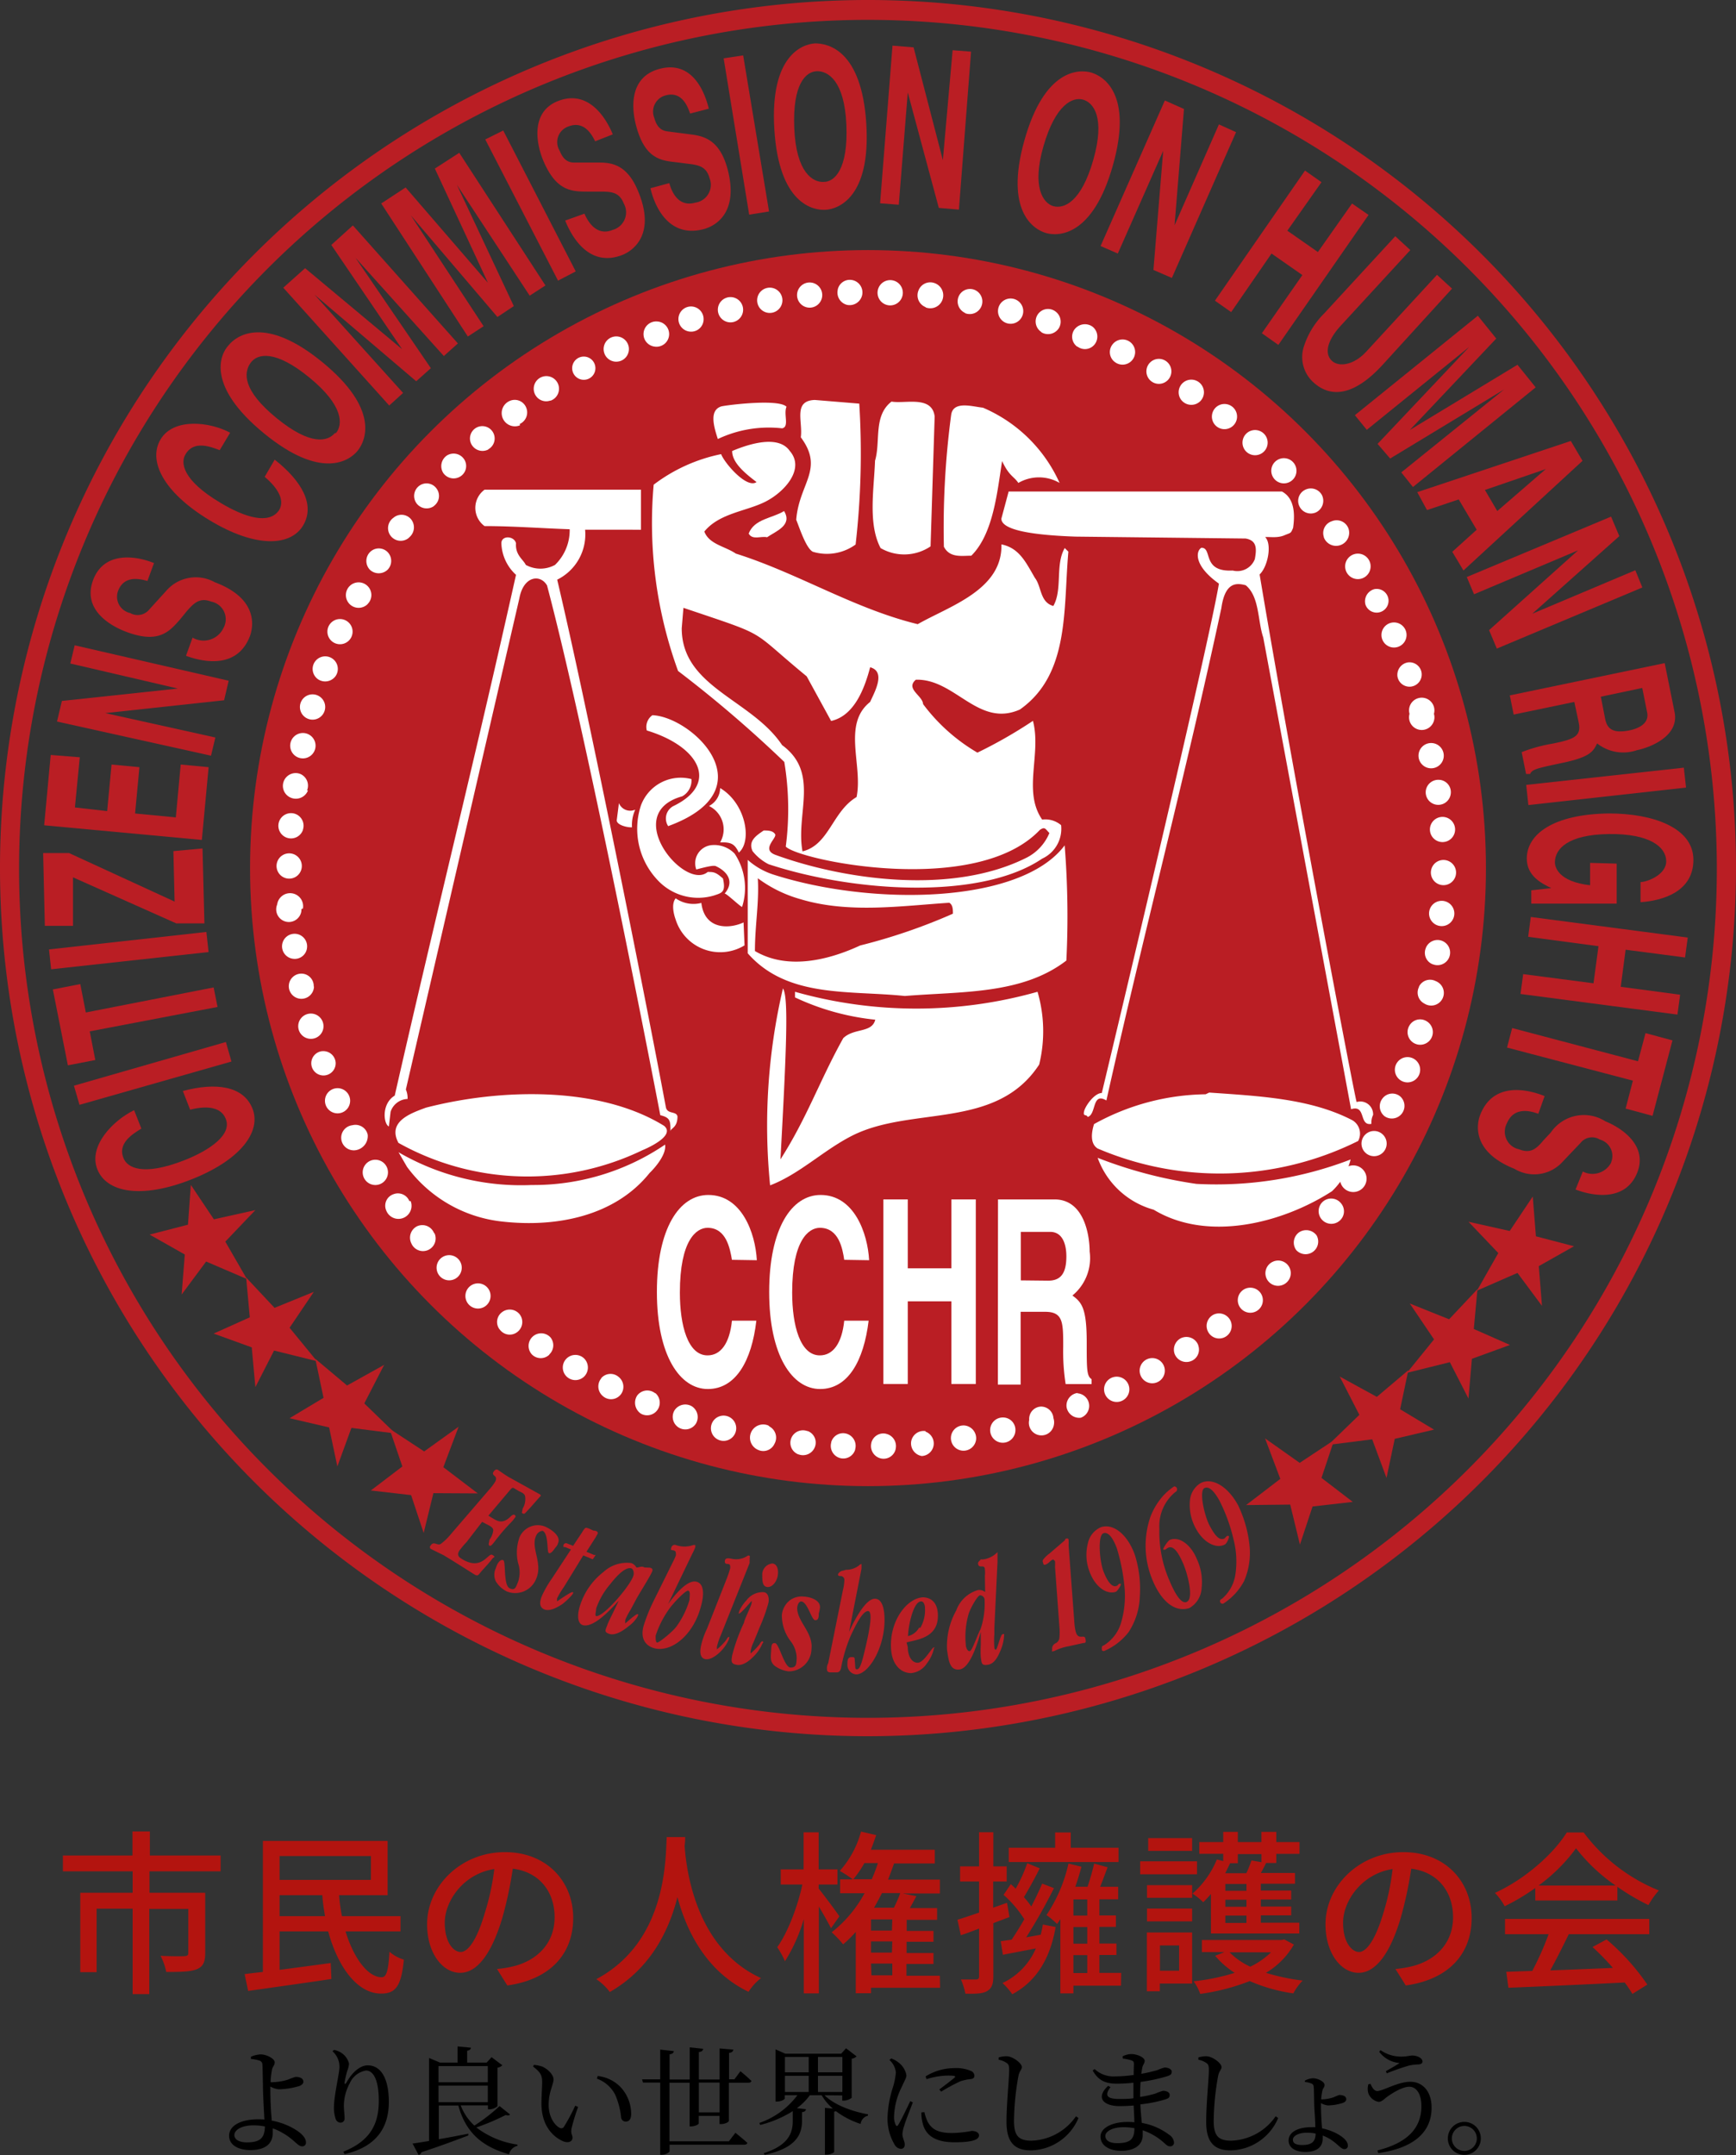 <svg xmlns="http://www.w3.org/2000/svg" viewBox="0 0 355.74 441.54"><rect x="0" y="0" width="355.74" height="441.54" fill="#333333" stroke="none"/><defs><style>.cls-1{fill:#b3140f;}.cls-2{fill:#ba1e24;}.cls-3{fill:#fff;}</style></defs><title>cchr-logo-color-stack_ja</title><g id="OUTLINE"><path d="M112.37,435.54a14.67,14.67,0,0,1,3.48,1.1c1.58.74,3.55,2,3.55,3.34a.74.74,0,0,1-.81.84c-.87,0-1.66-1.47-4-2.76a10.28,10.28,0,0,0-2-.92c0,.32,0,.63,0,1,0,2-1.36,3.45-4.56,3.45-2.54,0-4.37-1.08-4.37-2.92,0-2.33,2.84-3.39,5.88-3.39.46,0,.92,0,1.35.05-.1-1.85-.26-4.7-.29-6.27s-.07-4.44-.12-4.94a.88.88,0,0,0-.65-.89,8.09,8.09,0,0,0-1.7-.31l0-.46a5.82,5.82,0,0,1,1.94-.48c1.35,0,2.93.92,2.93,1.59s-.33.74-.53,1.44a16.24,16.24,0,0,0-.31,2.66,3.51,3.51,0,0,0,.53,0,11.51,11.51,0,0,0,3.07-.53,11.36,11.36,0,0,1,1.52-.55c.91,0,1.6.31,1.6,1,0,.34-.26.65-.88.89a15.82,15.82,0,0,1-4.13.65,4.36,4.36,0,0,1-1.76-.56c0,.27,0,.53,0,.77,0,1.13.07,4,.27,5.83Zm-1.42,1.2a11.72,11.72,0,0,0-2.35-.22c-2.28,0-3.86.89-3.86,2,0,.86.91,1.49,2.59,1.49C110.16,440,110.93,439,111,436.74Z" transform="translate(-56.71 -1.05)"/><path d="M124.85,421.35l.29-.29a4.08,4.08,0,0,1,1.32.48,3.7,3.7,0,0,1,1.77,2.33,5.12,5.12,0,0,1-.36,1.49,18.47,18.47,0,0,0-.53,2.28c-.07.5.12.53.39.07,1.15-2.06,2.76-3.48,4.34-3.48,2.84,0,4.32,2.93,4.32,7.49,0,5.09-2.4,9.17-9.07,10.7l-.26-.5c6-2.38,7.27-6.24,7.27-10.46,0-4-1-6.17-2.62-6.17a4.41,4.41,0,0,0-3.33,2.61,9.74,9.74,0,0,0-1.2,4.56c0,1,.14,1.75.14,2.62a.82.82,0,0,1-.82.89,1.08,1.08,0,0,1-1-.75,7.16,7.16,0,0,1-.36-2.33c0-2.51,1.13-7,1.13-8.35A4.21,4.21,0,0,0,124.85,421.35Z" transform="translate(-56.71 -1.05)"/><path d="M161.23,434.29c-.16.21-.4.26-.91.12a46.49,46.49,0,0,1-6,2.54,18,18,0,0,0,8.43,3.51l0,.26a2.31,2.31,0,0,0-1.73,1.73c-5.42-1.54-8.85-4.35-10.39-10h-4v6.91c1.85-.31,3.91-.72,6.05-1.13l0,.36c-2.21.84-5.26,2-9.61,3.44a.83.83,0,0,1-.57.57l-1.25-2.35c.77-.1,1.94-.29,3.38-.53v-17l2.24.94h3.6v-3.31l2.73.26c0,.31-.24.53-.76.62v2.43h4l1-1.11,2.21,1.66a1.86,1.86,0,0,1-1,.5v7.9a2.65,2.65,0,0,1-1.63.62h-.32v-.81h-5.59a10.87,10.87,0,0,0,2.81,4.15,36.41,36.41,0,0,0,5.16-4Zm-14.66-9.92v3.32h10.1v-3.32Zm0,7.4h10.1v-3.39h-10.1Z" transform="translate(-56.71 -1.05)"/><path d="M167.81,427.66c0-1.32-.29-2-1.87-3.19l.19-.34a7.38,7.38,0,0,1,1.73.36c1,.44,2.28,1.59,2.28,2.62s-1,2.57-1,5.18,1.29,4.25,2.25,4.73a.62.62,0,0,0,.87-.19,37.6,37.6,0,0,0,2.32-4.34l.6.26a39.14,39.14,0,0,0-1.36,4.44c-.17,1.18.21,1.25.21,1.85,0,.77-.79,1.2-1.92.74-1.89-.81-4.29-2.92-4.44-7.32C167.64,430.69,167.81,428.91,167.81,427.66Zm11.21-.72.17-.53a7.65,7.65,0,0,1,4.77,2.36,8.11,8.11,0,0,1,2.09,5.35c0,1.1-.38,1.63-1.15,1.63a.94.94,0,0,1-.91-.86,15.67,15.67,0,0,0-1.23-4.68A6.87,6.87,0,0,0,179,426.94Z" transform="translate(-56.71 -1.05)"/><path d="M208.44,425.43s1.42,1.15,2.26,2c-.07.24-.29.36-.63.36h-4v7.82c0,.24-.82.65-1.56.65h-.36v-1.68h-4.25v1.54c0,.21-.82.62-1.53.62h-.34v-8.95h-4.13v12h12.17l1.34-1.75s1.54,1.23,2.45,2.07c-.07.26-.31.38-.65.38H193.92v1.32c0,.24-.82.74-1.54.74H192V427.76h-3.53l-.19-.67H192V421l2.78.31c0,.33-.24.57-.86.67v5.14h4.13v-6.58l2.74.29c0,.33-.22.6-.87.67v5.62h4.25v-6.36L207,421c-.07.34-.27.6-.89.68v5.4h1.1Zm-4.27,2.33h-4.25v6.1h4.25Z" transform="translate(-56.71 -1.05)"/><path d="M225.67,430.35c2,2,5.62,3.31,8.91,3.91l0,.27a2,2,0,0,0-1.51,1.7,17.45,17.45,0,0,1-5.06-2.61,1.58,1.58,0,0,1-.36.09v8.23c0,.2-.84.58-1.52.58h-.38v-9.58l1.63.15a11.14,11.14,0,0,1-2.3-2.74h-2.42A11.71,11.71,0,0,1,220,433l1.85.2c0,.31-.22.55-.79.62v1.9c-.05,2.69-1.23,5.47-7.66,6.84l-.19-.34c5-1.58,5.95-4.08,5.95-6.55v-2.06a23.12,23.12,0,0,1-6.67,2.83l-.17-.41a16.54,16.54,0,0,0,7.8-5.69h-2.59V431c0,.22-.79.65-1.61.65h-.29v-10.7l2,.89h11.45l1-1.11,2.16,1.66a1.86,1.86,0,0,1-1,.48v8a2.67,2.67,0,0,1-1.63.58h-.31v-1.06Zm-8.11-7.85v3.15h4.87V422.5Zm0,7.18h4.87v-3.31h-4.87Zm6.77-7.18v3.15h5V422.5Zm5,7.18v-3.31h-5v3.31Z" transform="translate(-56.71 -1.05)"/><path d="M243.77,431.81c-.48,1.3-1.51,3.82-1.75,4.73a7,7,0,0,0-.39,1.75c0,.75.48,1.54.48,2.14s-.29.91-.84.91a1.68,1.68,0,0,1-1.27-.93,10.45,10.45,0,0,1-1.42-5.5,22.54,22.54,0,0,1,1.13-6.26,14.9,14.9,0,0,0,.58-2.93,3.88,3.88,0,0,0-1.32-2.59l.36-.32a4.86,4.86,0,0,1,1.39.75,4.21,4.21,0,0,1,1.73,2.69c0,.57-.34,1-.94,2.37a14.36,14.36,0,0,0-1.58,5.88,3.86,3.86,0,0,0,.31,1.9c.17.31.34.36.55,0,.55-.84,1.87-3.64,2.45-4.84Zm2.37,2a8.67,8.67,0,0,0,.68,2c.84,1.49,2.06,2.28,5,2.28a22.51,22.51,0,0,0,4-.43c.74,0,1.51.29,1.51.91,0,1.13-2.28,1.42-5,1.42-4,0-6-1.44-6.57-4a8,8,0,0,1-.24-2.12Zm.24-7.32a11.28,11.28,0,0,1,5.86-1.7,7.74,7.74,0,0,1,3.36.55,1.13,1.13,0,0,1,.79,1c0,.39-.21.63-.74.7a9.33,9.33,0,0,0-2.14.45,38,38,0,0,0-3.93,2.12l-.39-.44c1.06-.79,2.64-2,3.1-2.4.29-.28.31-.45-1.32-.45a14.89,14.89,0,0,0-4.39.74Z" transform="translate(-56.71 -1.05)"/><path d="M261.36,423.08v-.48a5.78,5.78,0,0,1,1.66-.24c1.27.05,3.09,1.44,3.09,2.21,0,.55-.5.76-.72,1.92a54.41,54.41,0,0,0-.89,9.09c0,3,.87,4.08,3.58,4.08a11.54,11.54,0,0,0,9.12-5l.51.36a10.81,10.81,0,0,1-9.75,6.63c-3.29,0-5-1.61-5-5.83,0-3.65.55-9,.55-10.57,0-1-.14-1.27-.55-1.53A4.13,4.13,0,0,0,261.36,423.08Z" transform="translate(-56.71 -1.05)"/><path d="M290.35,430.69a20.78,20.78,0,0,0,3.17-.7,12.85,12.85,0,0,1,1.51-.55c.65,0,1.37.26,1.37.84s-.31.72-.79.89a27.46,27.46,0,0,1-5.21,1.05c.05,1.47.19,2.69.29,3.8a13,13,0,0,1,5.59,2.42,2.07,2.07,0,0,1,1,1.54.75.75,0,0,1-.77.84c-.48,0-.74-.24-1.22-.68a12.4,12.4,0,0,0-4.42-2.61c0,.33,0,.65,0,1,0,2-1.68,3.21-4.4,3.21-2.47,0-4.24-1.1-4.24-2.92s2.47-3,5.52-3a12.93,12.93,0,0,1,1.41.07c0-1-.09-2.14-.14-3.43-1,.07-1.92.12-2.86.12-3.33,0-5-1.71-2.37-4.16l.48.27c-1.42,1.87-.48,2.42,1.8,2.42,1,0,1.94,0,2.9-.14v-1c0-.7,0-1.44,0-2.18a32.28,32.28,0,0,1-3.4.19c-2.26,0-3.75-.6-4.95-2.69l.39-.31a5.68,5.68,0,0,0,4.22,1.51,28.83,28.83,0,0,0,3.79-.29c0-1.1.05-2,.05-2.23,0-.48-.12-.62-.53-.77a8.58,8.58,0,0,0-1.75-.36l-.05-.45a4,4,0,0,1,1.8-.48c1.18,0,2.74.69,2.74,1.39,0,.5-.34.74-.48,1.34-.07.36-.14.79-.22,1.32a31.15,31.15,0,0,0,3.34-.77,8,8,0,0,1,1.44-.52c.6,0,1.46.26,1.46.86s-.36.72-.88.91a34.41,34.41,0,0,1-5.5,1.18c-.07.86-.1,1.87-.1,3Zm-1.17,6.41a13.06,13.06,0,0,0-2.21-.2c-2.26,0-3.75.84-3.75,1.78s.89,1.49,2.4,1.49C288.38,440.17,289.15,439.33,289.18,437.1Z" transform="translate(-56.71 -1.05)"/><path d="M302.28,423.08v-.48a5.83,5.83,0,0,1,1.66-.24c1.27.05,3.09,1.44,3.09,2.21,0,.55-.5.76-.72,1.92a54.41,54.41,0,0,0-.89,9.09c0,3,.87,4.08,3.58,4.08a11.54,11.54,0,0,0,9.12-5l.51.36a10.81,10.81,0,0,1-9.75,6.63c-3.29,0-5-1.61-5-5.83,0-3.65.55-9,.55-10.57,0-1-.14-1.27-.55-1.53A4.13,4.13,0,0,0,302.28,423.08Z" transform="translate(-56.71 -1.05)"/><path d="M327.55,437.12a11.21,11.21,0,0,1,2.64.86c1.28.6,2.72,1.59,2.72,2.67a.67.67,0,0,1-.72.74c-.75,0-1.4-1.17-3.15-2.18a7.72,7.72,0,0,0-1.29-.6,6.12,6.12,0,0,1,0,.65c0,1.48-.93,2.71-3.57,2.71-2,0-3.41-.87-3.41-2.33,0-1.87,2.16-2.74,4.61-2.74a8.24,8.24,0,0,1,.86,0c0-1.44-.17-3.19-.21-4.3s-.05-3.55-.12-4a.69.69,0,0,0-.46-.65,4.54,4.54,0,0,0-1.34-.31l0-.29a4.07,4.07,0,0,1,1.63-.48c1.13,0,2.4.77,2.4,1.34s-.29.6-.43,1.13a12.78,12.78,0,0,0-.27,1.85h.29a8.21,8.21,0,0,0,2.28-.43,10.88,10.88,0,0,1,1.13-.46c.72,0,1.44.22,1.44.86,0,.32-.19.56-.7.77a11.16,11.16,0,0,1-3,.51,3.53,3.53,0,0,1-1.47-.48c0,.36,0,.69,0,1,0,.86.09,2.76.21,4.13Zm-1.24,1.08a8.63,8.63,0,0,0-1.81-.17c-1.72,0-2.85.67-2.85,1.44s.72,1.08,1.89,1.08C325.56,440.55,326.28,439.83,326.31,438.2Z" transform="translate(-56.71 -1.05)"/><path d="M337.56,428c.34.89.82,1.49,1.37,1.49,1.15,0,4.2-1.9,6.77-1.9s4.37,2,4.37,5.3c0,5.4-4.18,8.36-10.93,9.32l-.16-.55c5.78-1.47,9-4.3,9-9.05,0-2.52-1-4-2.49-4s-3.72,1.47-4.66,2.16c-.51.39-1,.94-1.63.94a2.8,2.8,0,0,1-2.09-1.75,3.41,3.41,0,0,1,0-1.85Zm1.78-6.55.26-.34a7.41,7.41,0,0,0,4.49,1.32c.84,0,1.61-.22,2-.22,1,0,2.11.51,2.11,1.23,0,.36-.31.6-.91.6a9.84,9.84,0,0,0-1.88.24,45.21,45.21,0,0,0-4.51,1.58l-.21-.43c1-.58,2.16-1.22,2.83-1.68A5.77,5.77,0,0,1,339.34,421.45Z" transform="translate(-56.71 -1.05)"/><path d="M353.4,439.18a3.38,3.38,0,1,1,3.39,3.39A3.36,3.36,0,0,1,353.4,439.18Zm.82,0a2.56,2.56,0,1,0,2.57-2.54A2.58,2.58,0,0,0,354.22,439.18Z" transform="translate(-56.71 -1.05)"/><path class="cls-1" d="M87.35,384.47v4.39H98.76v12.38c0,1.76-.4,2.74-1.7,3.28s-3.38.57-6.29.57a11.85,11.85,0,0,0-1.16-3.31c2.16.11,4.29.11,4.9.07s.79-.18.79-.68v-9h-8v17.46H83.89V392.13H76.51v13H73.16V388.86H83.89v-4.39H69.6v-3.24H83.85V376.3h3.57v4.93h14.5v3.24Z" transform="translate(-56.71 -1.05)"/><path class="cls-1" d="M127.52,396.78c1.69,5.58,4.65,9.43,7.42,9.39,1,0,1.36-1.47,1.58-5.22a8.16,8.16,0,0,0,2.95,1.62c-.54,5.62-1.8,6.95-4.68,6.95-4.82,0-8.82-5.36-10.83-12.74H114v7.88c3.31-.43,7-.93,10.48-1.4l.14,3.27c-6,.9-12.49,1.8-17.06,2.45l-.72-3.45c1.11-.15,2.37-.29,3.74-.44V378.24h25.56v11.12h-9.94a32.38,32.38,0,0,0,.58,4.29h12v3.13ZM114,381.34v4.89h18.72v-4.89Zm9.32,12.31a42.21,42.21,0,0,1-.57-4.29H114v4.29Z" transform="translate(-56.71 -1.05)"/><path class="cls-1" d="M158.55,404.48a21.17,21.17,0,0,0,3.17-.5c4.57-1.05,8.64-4.36,8.64-10.12,0-5.18-3.09-9.25-8.57-9.93a80.92,80.92,0,0,1-2.12,10c-2.16,7.28-5.11,11.34-8.67,11.34s-6.77-4-6.77-9.93c0-7.92,7-14.8,15.94-14.8,8.57,0,14,6,14,13.47s-4.79,12.63-13.5,13.85ZM156,393.18A49.46,49.46,0,0,0,158,384c-6.41,1-10.15,6.62-10.15,11,0,4.11,1.83,6,3.27,6S154.38,398.69,156,393.18Z" transform="translate(-56.71 -1.05)"/><path class="cls-1" d="M197.11,377.45c0,.5,0,1.11-.11,1.76.33,4.79,2.2,21,15.66,27.14a10.91,10.91,0,0,0-2.56,2.81c-8.71-4.21-12.7-12.45-14.57-19.4-1.73,6.87-5.51,14.65-13.86,19.44a11.3,11.3,0,0,0-2.77-2.63c14.39-7.67,14.18-24.37,14.43-29.12Z" transform="translate(-56.71 -1.05)"/><path class="cls-1" d="M227,396.13c-.51-1-1.52-2.84-2.49-4.43v17.78h-3.09V394.26a33.54,33.54,0,0,1-3.86,8.64,16.53,16.53,0,0,0-1.58-2.88c2.12-2.95,4.18-8.28,5.15-12.85H216.7v-3.1h4.68v-7.59h3.09v7.59h3.85v3.1h-3.85V388c1.08,1.33,3.67,4.82,4.25,5.69Zm22.35,12.2H235.2v1.12h-3.13V396.89a24.85,24.85,0,0,1-2.59,2.55,21.53,21.53,0,0,0-2.34-2.48,25.61,25.61,0,0,0,6.73-8h-5v-2.84h2.59a22.9,22.9,0,0,0-2.66-1.73,19.82,19.82,0,0,0,4.35-8.06l3.1.72c-.33,1-.69,2-1.08,3h13.1v2.81h-8.35c-.4,1.11-.79,2.23-1.23,3.31h10.62v2.84h-7.59l2.77.54c-.43.83-.9,1.69-1.33,2.45h5.58v2.41h-6.23v2.27H248v2.23h-5.51v2.3H248v2.24h-5.54v2.41h6.84Zm-14-22.24a32.76,32.76,0,0,0,1.26-3.31h-2.77a20.55,20.55,0,0,1-2.27,3.31Zm4.21,8.24H235.2v2.27h4.28Zm0,4.5H235.2v2.3h4.28Zm-4.28,6.95h4.28v-2.41H235.2Zm2.16-16.85c-.51,1-1.05,2-1.62,3h4.07c.5-1,1-2.13,1.29-3Z" transform="translate(-56.71 -1.05)"/><path class="cls-1" d="M260.26,395.09V406c0,1.58-.33,2.44-1.26,3s-2.31.58-4.47.54a13.78,13.78,0,0,0-.9-2.91c1.37,0,2.74,0,3.1,0s.61-.14.61-.64V396.2c-1.33.51-2.59,1-3.74,1.37l-.69-3.17c1.23-.39,2.77-.9,4.43-1.47v-6.37h-3.89v-3.1h3.89v-7h2.92v7H263v3.1h-2.77v5.36l2.84-1,.5,2.92Zm9.71,2.37a19.83,19.83,0,0,0,.44-2.09l2.62.51c-1.11,6.44-3.92,11.12-8.89,13.78a13.09,13.09,0,0,0-2-2.3,13.94,13.94,0,0,0,6.84-7.09l-6.76,1.3-.44-2.78,2.24-.32c.82-1.22,1.72-2.66,2.59-4.18a22.88,22.88,0,0,0-4.25-5l1.48-2.19c.35.28.68.61,1,.93a31.31,31.31,0,0,0,2.37-5.22l2.56,1.05c-1,2-2.23,4.24-3.24,5.9a19.94,19.94,0,0,1,1.51,1.91c.87-1.66,1.62-3.24,2.23-4.68l2.42.93A116,116,0,0,1,267,398Zm15.95-14.9h-22.5v-2.92h9.51v-3.13h3.2v3.13h9.79Zm.5,25.34h-9.75v1.58H274V394.26c-.21.36-.47.72-.68,1a18.2,18.2,0,0,0-2.16-1.83,31.18,31.18,0,0,0,4.5-10.55l2.66.65c-.36,1.37-.79,2.77-1.26,4.1h2.52c.5-1.55,1.05-3.38,1.33-4.75l2.77.76c-.5,1.29-1,2.73-1.54,4h3.7v2.56H282v3.31h3.38v2.34H282v3.42h3.49v2.34H282v3.67h4.46Zm-6.91-17.67h-2.84v3.31h2.84Zm0,5.65h-2.84v3.42h2.84Zm-2.84,9.43h2.84v-3.67h-2.84Z" transform="translate(-56.71 -1.05)"/><path class="cls-1" d="M302,385.08H290.35v-2.66H302Zm-1,22.39h-6.62v1.58h-2.66V397H301Zm0-20.16v2.59h-9.25v-2.59Zm-9.25,4.79h9.25v2.63h-9.25ZM301,380.29h-9v-2.63h9Zm-6.59,19.37v5.18h3.92v-5.18Zm10.44-10.55a17.11,17.11,0,0,1-1.58,1.69,13.37,13.37,0,0,0-2.2-1.76,18.85,18.85,0,0,0,5-7l1.3.33v-1.48h-4.9v-2.41h4.9v-2.09h3v2.09h4.82v-2.09h3.06v2.09H323v2.41h-4.75v1.87h-2.09c-.36.72-.72,1.44-1.08,2.05h7v2.2h-7v1.4h6.22v1.84h-6.22v1.44h6.22v1.8h-6.22v1.51h7.88v2.2H304.86Zm17,10.37a16,16,0,0,1-5.72,5.79,43.24,43.24,0,0,0,7.52,1.59,11.12,11.12,0,0,0-1.91,2.62,34,34,0,0,1-8.93-2.52,44.56,44.56,0,0,1-10.15,2.63A9.77,9.77,0,0,0,301.3,407a42.3,42.3,0,0,0,8.42-1.73,17.45,17.45,0,0,1-4-3.49l1.9-.76H303v-2.48h16.35l.54-.11Zm-11.48-18.54v1.87h-1.59c-.32.69-.65,1.37-1,2.05h4.32a19.29,19.29,0,0,0,1.05-2.62l2.05.36v-1.66Zm1.76,6.12h-4.32v1.4h4.32Zm0,3.24h-4.32v1.44h4.32Zm0,3.24h-4.32v1.51h4.32Zm-3.46,7.52a14.53,14.53,0,0,0,4.25,2.95,16,16,0,0,0,4.25-2.95Z" transform="translate(-56.71 -1.05)"/><path class="cls-1" d="M342.66,404.48a21.39,21.39,0,0,0,3.17-.5c4.57-1.05,8.64-4.36,8.64-10.12,0-5.18-3.1-9.25-8.57-9.93a81,81,0,0,1-2.13,10c-2.15,7.28-5.11,11.34-8.67,11.34s-6.77-4-6.77-9.93c0-7.92,7-14.8,15.95-14.8,8.57,0,14,6,14,13.47s-4.79,12.63-13.5,13.85Zm-2.52-11.3a49.46,49.46,0,0,0,1.94-9.18c-6.4,1-10.15,6.62-10.15,11,0,4.11,1.84,6,3.28,6S338.48,398.69,340.14,393.18Z" transform="translate(-56.71 -1.05)"/><path class="cls-1" d="M371.32,387.89a44.34,44.34,0,0,1-6.27,3.74,12.58,12.58,0,0,0-2-2.74c6.16-2.8,12-8,14.72-12.38h3.46a36.16,36.16,0,0,0,15.41,11.88,16.66,16.66,0,0,0-2.13,3,45.58,45.58,0,0,1-6.37-3.75v2.81H371.32Zm-6.2,6.33h29.56v3.13H378.19c-1.19,2.42-2.52,5.11-3.81,7.42,4-.15,8.45-.32,12.85-.51a54.85,54.85,0,0,0-4.18-4.28l2.88-1.55a46.11,46.11,0,0,1,8.35,9.25l-3.06,1.91a24.21,24.21,0,0,0-1.58-2.34c-8.57.43-17.71.83-23.83,1.08l-.43-3.27,5.32-.18a59.85,59.85,0,0,0,3.35-7.53h-8.93Zm22.65-6.84a36,36,0,0,1-8.1-7.63,35.05,35.05,0,0,1-7.67,7.63Z" transform="translate(-56.71 -1.05)"/></g><g id="updated_logo" data-name="updated logo"><circle class="cls-2" cx="177.87" cy="177.87" r="126.63"/><path class="cls-2" d="M85.68,232.29c-1.69,1.05-5,3-3.63,6.12.75,1.83,3.83,3.72,12.38.39,5.42-2.13,9.94-5.36,8.5-8.59-.85-2.09-3.38-2.79-7.26-1.79l-1.49-3.83c6.86-1.84,12.42-1,14.26,3.58s-2.18,10.48-12.57,14.56-17.39,2.58-19.23-2.14,3.18-9.94,7.55-12.07Z" transform="translate(-56.71 -1.05)"/><path class="cls-2" d="M103,214.55l1.14,4L73,227.42l-1.14-3.92Z" transform="translate(-56.71 -1.05)"/><path class="cls-2" d="M100.49,203.37l.8,4-26.19,5,1.14,5.87-5.62,1.09-3.08-15.55,5.62-1.1,1.14,5.82Z" transform="translate(-56.71 -1.05)"/><path class="cls-2" d="M99,192l.45,4.12-32.26,3.53-.44-4.07Z" transform="translate(-56.71 -1.05)"/><path class="cls-2" d="M98.21,174.89l.39,15.36H92.84l-21.17-9.44v9.94H65.9l-.35-14.91h5.32l21.62,9.94-.25-10.34Z" transform="translate(-56.71 -1.05)"/><path class="cls-2" d="M73.06,156.21l-1,10.28,6.61.75.9-9.54,5.71.54-.89,9.49,8.35.8,1-10.83,5.72.54-1.39,14.91-32.31-3,1.34-14.41Z" transform="translate(-56.71 -1.05)"/><path class="cls-2" d="M71.12,137l.89-3.73,31.56,7.26-.94,4-24.35,2.63h0l22.56,5-.89,3.73-31.56-7,1-4.22,23.76-2.54h0Z" transform="translate(-56.71 -1.05)"/><path class="cls-2" d="M96.17,131.7a4.51,4.51,0,0,0,6.17-1.67c.07-.12.13-.24.19-.36a3.68,3.68,0,0,0-1.53-5,3.56,3.56,0,0,0-1-.35c-2.33-.9-3.52.25-5,1.94L93.58,128c-2.23,2.53-4.42,5-11.08,2.48-3.38-1.29-8.94-4.62-6.71-10.58s8.75-5,12.48-3.48l-1.35,3.67c-1.39-.39-4.72-1.29-6,2a3.42,3.42,0,0,0,2,4.43,2.54,2.54,0,0,0,.47.14,3.07,3.07,0,0,0,3.92-.74l3.48-3.83a8,8,0,0,1,9.94-1.74c9.15,3.43,7.8,9.35,7.21,11-2.54,6.71-9.35,5.46-13.12,4.07Z" transform="translate(-56.71 -1.05)"/><path class="cls-2" d="M101.73,93.29c-1.83-.7-5.31-2.09-7,.84-1.05,1.69-.7,5.27,7.15,9.94,5,3,9.94,4.52,12,1.54,1.19-1.94,0-4.37-2.93-6.86L113,95.23c5.56,4.37,8.35,9.29,5.81,13.51s-9.64,4.68-19.23-1.14S87,95.32,89.66,91s9.94-3.58,14.21-1.29Z" transform="translate(-56.71 -1.05)"/><path class="cls-2" d="M103.57,71.77c1.64-2,7.41-6.16,19.19,3.48s8.89,16.1,7.25,18.14-7.4,6.11-19.18-3.53S101.68,73.76,103.57,71.77Zm22,18c1.39-1.74,1.59-5.57-5.42-11.33s-10.73-5-12.12-3-1.64,5.56,5.36,11.28,10.49,4.77,11.93,3.08Z" transform="translate(-56.71 -1.05)"/><path class="cls-2" d="M150.54,71.42,147.66,74,129.57,53.88h0L145,76.49l-3,2.68L121.17,61.43h0l18.14,20.13-2.84,2.58L114.76,60l4.47-4,19.88,16.6h0L124.6,51.24l4.42-4Z" transform="translate(-56.71 -1.05)"/><path class="cls-2" d="M168.48,59.54l-3.23,2.09L150.34,38.92h0L162,63.77,158.64,66,140.9,45.18h0l14.91,22.71L152.58,70,134.83,42.74l5-3.28L156.7,59h0L145.82,35.59l5-3.23Z" transform="translate(-56.71 -1.05)"/><path class="cls-2" d="M174.69,56.66l-3.63,1.89L156.15,29.62l3.68-1.83Z" transform="translate(-56.71 -1.05)"/><path class="cls-2" d="M176.48,44.83c.7,1.64,2.49,4.67,5.77,3.33a3.74,3.74,0,0,0,2.63-4.57,3.91,3.91,0,0,0-.35-.85c-.94-2.38-2.58-2.43-5-2.43h-2.23c-3.38,0-6.66,0-9.35-6.56-1.34-3.33-2.58-9.94,3.33-12.08s9.49,3.23,11,6.91L178.67,30c-.65-1.29-2.24-4.37-5.57-3a3.37,3.37,0,0,0-2,4.32,3.51,3.51,0,0,0,.31.65c.95,2.39,2.34,2.39,3.18,2.39h5c2.88,0,5.87.74,8,6.16,3.63,9-1.64,12.07-3.23,12.72-6.66,2.68-10.33-3.23-11.83-7Z" transform="translate(-56.71 -1.05)"/><path class="cls-2" d="M193.87,38.57c.45,1.74,1.84,5,5.32,4a3.69,3.69,0,0,0,3.15-4.15,3.31,3.31,0,0,0-.22-.82c-.64-2.44-2.23-2.74-4.47-3l-2.23-.29c-3.38-.35-6.61-.75-8.4-7.66-.9-3.48-1.4-9.94,5-11.53s9,4.38,9.94,8.2l-3.83,1c-.5-1.4-1.64-4.63-5-3.73a3.43,3.43,0,0,0-2.49,4.16,3.53,3.53,0,0,0,.15.46c.65,2.44,2,2.68,2.84,2.78l5,.65c2.88.4,5.71,1.54,7.2,7.16,2.44,9.44-3.18,11.77-5,12.22-7,1.79-9.94-4.52-10.83-8.4Z" transform="translate(-56.71 -1.05)"/><path class="cls-2" d="M214.3,44.38l-4.07.65L205,13l4-.6Z" transform="translate(-56.71 -1.05)"/><path class="cls-2" d="M223.74,9.94c2.59,0,9.54,1.3,10.49,16.45s-5.77,17.5-8.35,17.65-9.54-1.25-10.49-16.45S221.16,10.09,223.74,9.94Zm1.79,28.38c2.19,0,5-2.58,4.62-11.68s-3.82-11.08-6.06-11-5,2.58-4.62,11.68S223.3,38.47,225.53,38.32Z" transform="translate(-56.71 -1.05)"/><path class="cls-2" d="M251.92,11.34l3.78.29L253.21,44l-4.12-.35L242.73,20h0L240.89,43l-3.83-.3,2.54-32.3,4.32.35,6,23.11h0Z" transform="translate(-56.71 -1.05)"/><path class="cls-2" d="M280.3,15.91c2.53.74,8.6,4.37,4.47,19S273.59,49.5,271.11,48.81s-8.6-4.33-4.48-19S277.81,15.21,280.3,15.91Zm-7.75,27.38c2.13.6,5.71-.74,8.2-9.49s0-11.73-2.09-12.33-5.62.9-8.1,9.45S270.51,42.69,272.55,43.29Z" transform="translate(-56.71 -1.05)"/><path class="cls-2" d="M306.49,26.54,310,28.13,296.85,58l-3.78-1.64,2-24.4h0L285.77,53l-3.53-1.54,13.17-29.82,3.92,1.74L297.4,47.22h0Z" transform="translate(-56.71 -1.05)"/><path class="cls-2" d="M317.27,53,309,65l-3.33-2.34L324.13,36l3.38,2.38-7,9.94,6.26,4.37,7-9.94,3.38,2.34L318.67,71.72l-3.38-2.39,8.3-11.92Z" transform="translate(-56.71 -1.05)"/><path class="cls-2" d="M340,75.84c-5.77,6.27-10.54,6.86-14.17,3.53a7,7,0,0,1-1.94-7.3,16.81,16.81,0,0,1,4.18-6.81l14.56-15.81,3.08,2.84-14.26,15.5c-3,3.28-3.23,5.82-1.84,7.16s4.47,1,7.11-1.89l14.46-15.7,3.08,2.83Z" transform="translate(-56.71 -1.05)"/><path class="cls-2" d="M346.25,100.84l-2.39-3,21.08-17h0L341.58,95,339,92l18.79-19.88h0l-21,17-2.44-3,25.2-20.38,3.77,4.68L345.6,89.16h0l22.07-13.37,3.73,4.63Z" transform="translate(-56.71 -1.05)"/><path class="cls-2" d="M349.13,105.56l-2-3.67L378.6,91.4,381,95.47l-24.4,22.47-2.29-3.83,5-4.52-3.68-6.21ZM361,101.44l2.53,4.32,9.94-8.6h0Z" transform="translate(-56.71 -1.05)"/><path class="cls-2" d="M391.82,117.89l1.44,3.53-29.82,12.52-1.59-3.78,18.24-16.35h0l-21.32,9-1.49-3.53,29.57-12.38,1.69,4-17.84,15.9h0Z" transform="translate(-56.71 -1.05)"/><path class="cls-2" d="M397.84,136.92l2,9.94c1.1,5-5,7.36-7.7,7.9a8.63,8.63,0,0,1-8.15-1.39c-.85,1.79-1.64,2.88-7.55,4.08-4.68,1-5.82,1.24-6.17,2.18h-.84l-.9-4.47a31.58,31.58,0,0,1,6.31-1.74c4.33-.89,6-1.44,5.37-4.37l-.89-4.18-12.43,2.59-.79-3.93Zm-12.18,11.53c.45,2.14,1.84,2.88,5,2.24,1.69-.35,4.07-1.34,3.58-3.68l-1-5-8.49,1.79Z" transform="translate(-56.71 -1.05)"/><path class="cls-2" d="M369.9,166l-.44-4.13,32.3-3.53.45,4.08Z" transform="translate(-56.71 -1.05)"/><path class="cls-2" d="M388,178v8.2H370.5v-2.73l4.08-.45c-2-1-5-2.48-5-6.06,0-5,5.46-9.1,16.84-9.24,8.85,0,17.25,2.83,17.3,9.44s-6.36,8.45-10.83,8.74v-4.12c1.24,0,5.31-1.44,5.26-4.32s-3.38-5.62-11.73-5.52-11.08,3-11.08,5.81c0,.9.65,3.93,7.21,4.68v-4.58Z" transform="translate(-56.71 -1.05)"/><path class="cls-2" d="M384.27,194.92,369.86,193l.54-4.07,32.16,4.22-.55,4.08-12.18-1.59-1,7.6L401,204.86l-.55,4.07-32.16-4.22.55-4.07,14.41,1.88Z" transform="translate(-56.71 -1.05)"/><path class="cls-2" d="M365.53,215.69l1.05-4,25.79,6.81,1.54-5.77,5.52,1.49-4.08,15.46-5.52-1.49,1.49-5.72Z" transform="translate(-56.71 -1.05)"/><path class="cls-2" d="M371.94,229.26c-1.69-.64-5-1.44-6.41,1.89a3.69,3.69,0,0,0,1.43,5,3.61,3.61,0,0,0,1,.37c2.33.94,3.53,0,5-1.79l1.54-1.64a8.2,8.2,0,0,1,11.18-2.29c3.33,1.34,8.85,5,6.46,10.69s-8.85,4.72-12.57,3.28l1.49-3.68a4.32,4.32,0,0,0,5.82-1.86l0-.08a3.47,3.47,0,0,0-2-4.5,2.06,2.06,0,0,0-.35-.12,3,3,0,0,0-3.93.69L377,239a7.84,7.84,0,0,1-9.94,1.54c-9.09-3.63-7.65-9.54-7-11.13,2.64-6.66,9.45-5.27,13.17-3.78Z" transform="translate(-56.71 -1.05)"/><path class="cls-3" d="M198.5,69a2.54,2.54,0,0,0,2.39-2.67V66.3A2.58,2.58,0,1,0,198.46,69Z" transform="translate(-56.71 -1.05)"/><path class="cls-3" d="M190.89,72.07a2.59,2.59,0,1,0,.53-5.15,2.6,2.6,0,0,0-2.66,3.54A2.59,2.59,0,0,0,190.89,72.07Z" transform="translate(-56.71 -1.05)"/><path class="cls-3" d="M183.54,75.1a2.59,2.59,0,1,0-3.08-2,2.57,2.57,0,0,0,3.06,2Z" transform="translate(-56.71 -1.05)"/><path class="cls-3" d="M176.38,78.87a2.38,2.38,0,1,0-.08,0Z" transform="translate(-56.71 -1.05)"/><path class="cls-3" d="M169.52,83.15a2.59,2.59,0,1,0-3.29-1.58v0a2.54,2.54,0,0,0,3.23,1.56Z" transform="translate(-56.71 -1.05)"/><path class="cls-3" d="M163.21,87.92a2.59,2.59,0,0,0,1.3-3.42h0a2.53,2.53,0,0,0-3.33-1.31l0,0a2.7,2.7,0,1,0,2.09,5Z" transform="translate(-56.71 -1.05)"/><path class="cls-3" d="M156.8,93.09A2.53,2.53,0,1,0,153.27,92a2.58,2.58,0,0,0,3.46,1.17Z" transform="translate(-56.71 -1.05)"/><path class="cls-3" d="M151,98.7a2.52,2.52,0,0,0,.87-3.47l0,0a2.59,2.59,0,0,0-3.55-.87l0,0a2.63,2.63,0,0,0-.79,3.58A2.58,2.58,0,0,0,151,98.7Z" transform="translate(-56.71 -1.05)"/><path class="cls-3" d="M145.62,104.72a2.54,2.54,0,0,0,.57-3.54l0,0a2.52,2.52,0,0,0-3.52-.63l0,0a2.59,2.59,0,0,0-.62,3.61l0,0a2.59,2.59,0,0,0,3.61.56Z" transform="translate(-56.71 -1.05)"/><path class="cls-3" d="M140.65,111.08a2.65,2.65,0,0,0,.3-3.63,2.54,2.54,0,0,0-3.57-.35l-.06.05a2.59,2.59,0,0,0,3,4.23A3.27,3.27,0,0,0,140.65,111.08Z" transform="translate(-56.71 -1.05)"/><path class="cls-3" d="M136.13,117.79a2.59,2.59,0,0,0,0-3.63,2.54,2.54,0,0,0-3.59,0l0,0a2.59,2.59,0,0,0,0,3.66l0,0A2.64,2.64,0,0,0,136.13,117.79Z" transform="translate(-56.71 -1.05)"/><path class="cls-3" d="M132.05,124.8a2.58,2.58,0,0,0,0-3.66l0,0a2.61,2.61,0,1,0,0,3.68Z" transform="translate(-56.71 -1.05)"/><path class="cls-3" d="M128.42,132.05a2.58,2.58,0,1,0-3.63.45A2.58,2.58,0,0,0,128.42,132.05Z" transform="translate(-56.71 -1.05)"/><path class="cls-3" d="M125.49,139.56a2.58,2.58,0,1,0-3.59.68h0A2.63,2.63,0,0,0,125.49,139.56Z" transform="translate(-56.71 -1.05)"/><path class="cls-3" d="M123,147.21a2.59,2.59,0,1,0-3.54.94h0A2.58,2.58,0,0,0,123,147.21Z" transform="translate(-56.71 -1.05)"/><path class="cls-3" d="M121.07,155.06a2.6,2.6,0,1,0-4.67-2.28h0a2.6,2.6,0,0,0,4.67,2.28Z" transform="translate(-56.71 -1.05)"/><path class="cls-3" d="M119.63,163a2.6,2.6,0,0,0-1.4-3.38h0a2.62,2.62,0,1,0-1.86,4.9,2.66,2.66,0,0,0,3.45-1.52Z" transform="translate(-56.71 -1.05)"/><path class="cls-3" d="M118.78,171.06a2.58,2.58,0,0,0-1.62-3.27h0a2.59,2.59,0,1,0,1.64,3.28Z" transform="translate(-56.71 -1.05)"/><path class="cls-3" d="M118.48,179.12a2.59,2.59,0,1,0-3.13,1.88,2.58,2.58,0,0,0,3.13-1.88Z" transform="translate(-56.71 -1.05)"/><path class="cls-3" d="M118.78,187.22a2.67,2.67,0,1,0-5.27-.85,2.59,2.59,0,1,0,4.78,2,2.49,2.49,0,0,0,.19-1.08Z" transform="translate(-56.71 -1.05)"/><path class="cls-3" d="M119.63,195.22a2.57,2.57,0,1,0-2.84,2.28,2.53,2.53,0,0,0,2.83-2.2A.19.19,0,0,1,119.63,195.22Z" transform="translate(-56.71 -1.05)"/><path class="cls-3" d="M121,203.17a2.54,2.54,0,0,0-2.44-2.63h0a2.58,2.58,0,1,0,2.49,2.68Z" transform="translate(-56.71 -1.05)"/><path class="cls-3" d="M123,211.22a2.59,2.59,0,1,0-2.49,2.68,2.58,2.58,0,0,0,2.49-2.68Z" transform="translate(-56.71 -1.05)"/><path class="cls-3" d="M125.49,218.73a2.53,2.53,0,0,0-2.75-2.3h-.08a2.5,2.5,0,1,0,2.83,2.29Z" transform="translate(-56.71 -1.05)"/><path class="cls-3" d="M128.42,226.13a2.58,2.58,0,1,0-2.09,3,2.58,2.58,0,0,0,2.09-3Z" transform="translate(-56.71 -1.05)"/><path class="cls-3" d="M132.05,233.49a2.57,2.57,0,0,0-3.13-1.89h0a2.58,2.58,0,1,0,.58,5.13,2.93,2.93,0,0,0,2.56-3.2Z" transform="translate(-56.71 -1.05)"/><path class="cls-3" d="M136.08,240.44a2.59,2.59,0,1,0-1.64,3.28,2.59,2.59,0,0,0,1.64-3.28Z" transform="translate(-56.71 -1.05)"/><path class="cls-3" d="M140.6,247.15a2.53,2.53,0,0,0-3.3-1.4h0a2.48,2.48,0,0,0-1.5,3.18l.06.15a2.67,2.67,0,1,0,5-1.94Z" transform="translate(-56.71 -1.05)"/><path class="cls-3" d="M145.57,253.51a2.58,2.58,0,0,0-3.43-1.19A2.62,2.62,0,0,0,141,255.8a2.59,2.59,0,1,0,4.78-2C145.68,253.72,145.63,253.62,145.57,253.51Z" transform="translate(-56.71 -1.05)"/><path class="cls-3" d="M151,259.53a2.58,2.58,0,1,0-1,3.53h0A2.59,2.59,0,0,0,151,259.53Z" transform="translate(-56.71 -1.05)"/><path class="cls-3" d="M156.8,265.14a2.58,2.58,0,1,0-.71,3.59h0A2.59,2.59,0,0,0,156.8,265.14Z" transform="translate(-56.71 -1.05)"/><path class="cls-3" d="M163.21,270.36a2.6,2.6,0,0,0-3.63-.45h0a2.5,2.5,0,0,0-.53,3.48l.09.1a2.52,2.52,0,0,0,3.54.51l.08-.06A2.58,2.58,0,0,0,163.21,270.36Z" transform="translate(-56.71 -1.05)"/><path class="cls-3" d="M169.52,275.08a2.58,2.58,0,0,0-3.82,3.48,2.54,2.54,0,0,0,3.58.05l0-.05A2.57,2.57,0,0,0,169.52,275.08Z" transform="translate(-56.71 -1.05)"/><path class="cls-3" d="M176.38,279.36a2.58,2.58,0,1,0,.05,3.72,2.62,2.62,0,0,0-.05-3.72Z" transform="translate(-56.71 -1.05)"/><path class="cls-3" d="M183.49,283.18a2.54,2.54,0,0,0-3.58.24l0,.06a2.58,2.58,0,0,0,.35,3.63,2.52,2.52,0,0,0,3.57-.24l.06-.06A2.59,2.59,0,0,0,183.49,283.18Z" transform="translate(-56.71 -1.05)"/><path class="cls-3" d="M190.89,286.46a2.58,2.58,0,0,0-3.61.53l0,0a2.69,2.69,0,0,0,.78,3.72h0a2.59,2.59,0,0,0,3-4.18Z" transform="translate(-56.71 -1.05)"/><path class="cls-3" d="M198.5,289.2a2.63,2.63,0,0,0-3.58.84,2.58,2.58,0,0,0,4.37,2.74A2.63,2.63,0,0,0,198.5,289.2Z" transform="translate(-56.71 -1.05)"/><path class="cls-3" d="M206.25,291.43a2.59,2.59,0,1,0,1,3.51v0A2.58,2.58,0,0,0,206.25,291.43Z" transform="translate(-56.71 -1.05)"/><path class="cls-3" d="M214.15,293.12a2.7,2.7,0,1,0-2.09,5h0a2.52,2.52,0,0,0,3.36-1.25l0,0a2.58,2.58,0,0,0-1-3.52Z" transform="translate(-56.71 -1.05)"/><path class="cls-3" d="M222.15,294.27a2.58,2.58,0,0,0-3.32,1.52v0a2.54,2.54,0,0,0,1.49,3.26l.05,0a2.6,2.6,0,0,0,3.33-1.53h0a2.52,2.52,0,0,0-1.48-3.26Z" transform="translate(-56.71 -1.05)"/><path class="cls-3" d="M230.2,294.81a2.53,2.53,0,0,0-3.15,1.7l0,.09a2.59,2.59,0,0,0,1.74,3.18,2.54,2.54,0,0,0,3.16-1.7.29.29,0,0,0,0-.09A2.59,2.59,0,0,0,230.2,294.81Z" transform="translate(-56.71 -1.05)"/><path class="cls-3" d="M238.25,294.81a2.53,2.53,0,0,0-3,1.93l0,.06a2.6,2.6,0,0,0,2,3.08h0a2.53,2.53,0,0,0,3-1.93v-.06a2.57,2.57,0,0,0-2-3.07Z" transform="translate(-56.71 -1.05)"/><path class="cls-3" d="M246.36,294.27a2.59,2.59,0,0,0-2.94,2.18h0a2.63,2.63,0,0,0,2.19,2.93,2.58,2.58,0,0,0,.75-5Z" transform="translate(-56.71 -1.05)"/><path class="cls-3" d="M254.36,293.12a2.59,2.59,0,1,0,2.38,2.79A2.64,2.64,0,0,0,254.36,293.12Z" transform="translate(-56.71 -1.05)"/><path class="cls-3" d="M262.26,291.48a2.59,2.59,0,1,0,2.53,2.64V294A2.54,2.54,0,0,0,262.26,291.48Z" transform="translate(-56.71 -1.05)"/><path class="cls-3" d="M270,289.25a2.52,2.52,0,0,0-2.39,2.67V292a2.58,2.58,0,1,0,5.06,1,2.69,2.69,0,0,0-.09-1.38A2.54,2.54,0,0,0,270,289.25Z" transform="translate(-56.71 -1.05)"/><path class="cls-3" d="M277.52,286.46a2.6,2.6,0,0,0-2.25,2.89v0a2.63,2.63,0,0,0,2.93,2.18,2.58,2.58,0,0,0-.69-5Z" transform="translate(-56.71 -1.05)"/><path class="cls-3" d="M285,283.18a2.59,2.59,0,1,0,3.08,2,2.59,2.59,0,0,0-3.08-2Z" transform="translate(-56.71 -1.05)"/><path class="cls-3" d="M292.13,279.41a2.58,2.58,0,1,0,3.18,1.79h0A2.57,2.57,0,0,0,292.13,279.41Z" transform="translate(-56.71 -1.05)"/><path class="cls-3" d="M298.94,275.13a2.63,2.63,0,0,0-1.54,3.28,2.58,2.58,0,0,0,3.31,1.55h0a2.52,2.52,0,0,0,1.55-3.22v-.06a2.59,2.59,0,0,0-3.32-1.54Z" transform="translate(-56.71 -1.05)"/><path class="cls-3" d="M305.5,270.36a2.58,2.58,0,0,0-1.3,3.42h0a2.56,2.56,0,0,0,4.68-2.09h0A2.6,2.6,0,0,0,305.5,270.36Z" transform="translate(-56.71 -1.05)"/><path class="cls-3" d="M311.71,265.19a2.57,2.57,0,1,0,3.48,1.05h0A2.58,2.58,0,0,0,311.71,265.19Z" transform="translate(-56.71 -1.05)"/><path class="cls-3" d="M317.52,259.58a2.58,2.58,0,1,0,2.16,4.69,2.41,2.41,0,0,0,.53-.32,2.58,2.58,0,0,0-2.69-4.37Z" transform="translate(-56.71 -1.05)"/><path class="cls-3" d="M322.89,253.56a2.6,2.6,0,0,0-.56,3.62h0a2.59,2.59,0,0,0,4.18-3A2.64,2.64,0,0,0,322.89,253.56Z" transform="translate(-56.71 -1.05)"/><path class="cls-3" d="M327.86,247.2a2.59,2.59,0,0,0,3.33,4,2.54,2.54,0,0,0,.35-3.57l-.05-.06A2.59,2.59,0,0,0,327.86,247.2Z" transform="translate(-56.71 -1.05)"/><path class="cls-3" d="M332.18,240.54a2.73,2.73,0,1,0,.08-.07Z" transform="translate(-56.71 -1.05)"/><path class="cls-3" d="M336.46,233.54a2.58,2.58,0,1,0,3.65,0l0,0A2.57,2.57,0,0,0,336.46,233.54Z" transform="translate(-56.71 -1.05)"/><path class="cls-3" d="M340,226.13a2.59,2.59,0,0,0,.44,3.63h0a2.59,2.59,0,0,0,3.18-4.08,2.53,2.53,0,0,0-3.56.37Z" transform="translate(-56.71 -1.05)"/><path class="cls-3" d="M343,218.77a2.59,2.59,0,1,0,3.59-.68h0A2.59,2.59,0,0,0,343,218.77Z" transform="translate(-56.71 -1.05)"/><path class="cls-3" d="M345.5,211.22a2.59,2.59,0,1,0,3.53-.94h0a2.53,2.53,0,0,0-3.48.86Z" transform="translate(-56.71 -1.05)"/><path class="cls-3" d="M347.49,203.27a2.53,2.53,0,0,0,1.11,3.41l0,0a2.59,2.59,0,1,0,2.61-4.47,1.87,1.87,0,0,0-.32-.15,2.53,2.53,0,0,0-3.4,1.13Z" transform="translate(-56.71 -1.05)"/><path class="cls-3" d="M348.88,195.32a2.53,2.53,0,0,0,1.39,3.3l.05,0a2.58,2.58,0,1,0-1.42-3.37Z" transform="translate(-56.71 -1.05)"/><path class="cls-3" d="M349.73,187.27a2.59,2.59,0,1,0,4.92,1.59,2.59,2.59,0,0,0-4.92-1.59Z" transform="translate(-56.71 -1.05)"/><path class="cls-3" d="M350,179.22a2.58,2.58,0,1,0,3.13-1.89,2.57,2.57,0,0,0-3.13,1.89Z" transform="translate(-56.71 -1.05)"/><path class="cls-3" d="M349.73,171.11a2.58,2.58,0,1,0,.19-1.08A2.49,2.49,0,0,0,349.73,171.11Z" transform="translate(-56.71 -1.05)"/><path class="cls-3" d="M348.88,163.11a2.57,2.57,0,1,0,5.12.55,2.53,2.53,0,0,0-2.21-2.82h-.07A2.58,2.58,0,0,0,348.88,163.11Z" transform="translate(-56.71 -1.05)"/><path class="cls-3" d="M347.49,155.16a2.59,2.59,0,1,0,1.78-1.77A2.59,2.59,0,0,0,347.49,155.16Z" transform="translate(-56.71 -1.05)"/><path class="cls-3" d="M345.55,147.31a2.58,2.58,0,0,0,5,1.42,2.45,2.45,0,0,0,0-1.42,2.58,2.58,0,1,0-5-1.42A2.63,2.63,0,0,0,345.55,147.31Z" transform="translate(-56.71 -1.05)"/><path class="cls-3" d="M343.07,139.61a2.5,2.5,0,1,0,2.16-2.84h0A2.58,2.58,0,0,0,343.07,139.61Z" transform="translate(-56.71 -1.05)"/><path class="cls-3" d="M340,132.15a2.57,2.57,0,1,0-.2-1.08A2.5,2.5,0,0,0,340,132.15Z" transform="translate(-56.71 -1.05)"/><path class="cls-3" d="M336.51,124.9a2.43,2.43,0,1,0,1.84-3.14A2.58,2.58,0,0,0,336.51,124.9Z" transform="translate(-56.71 -1.05)"/><path class="cls-3" d="M332.48,117.89a2.61,2.61,0,1,0,1.69-3.28A2.61,2.61,0,0,0,332.48,117.89Z" transform="translate(-56.71 -1.05)"/><path class="cls-3" d="M328,111.18a2.67,2.67,0,0,0,5-1.94,2.58,2.58,0,0,0-3.38-1.39h0a2.54,2.54,0,0,0-1.64,3.19A1.21,1.21,0,0,0,328,111.18Z" transform="translate(-56.71 -1.05)"/><path class="cls-3" d="M323,104.82a2.58,2.58,0,0,0,3.43,1.19,2.64,2.64,0,0,0,1.19-3.48,2.58,2.58,0,0,0-3.43-1.14,2.53,2.53,0,0,0-1.22,3.37Z" transform="translate(-56.71 -1.05)"/><path class="cls-3" d="M317.57,98.8a2.58,2.58,0,1,0,.95-3.53h0A2.57,2.57,0,0,0,317.57,98.8Z" transform="translate(-56.71 -1.05)"/><path class="cls-3" d="M311.76,93.19a2.58,2.58,0,1,0,.7-3.59h0A2.59,2.59,0,0,0,311.76,93.19Z" transform="translate(-56.71 -1.05)"/><path class="cls-3" d="M305.6,88a2.58,2.58,0,1,0,.44-3.63A2.59,2.59,0,0,0,305.6,88Z" transform="translate(-56.71 -1.05)"/><path class="cls-3" d="M299,83.25a2.62,2.62,0,0,0,3.67,0,2.59,2.59,0,1,0-3.85-.19Z" transform="translate(-56.71 -1.05)"/><path class="cls-3" d="M292.43,79a2.56,2.56,0,1,0-.1-3.62A2.56,2.56,0,0,0,292.43,79Z" transform="translate(-56.71 -1.05)"/><path class="cls-3" d="M285.07,75.15a2.58,2.58,0,1,0-.3-3.63A2.54,2.54,0,0,0,285,75.1Z" transform="translate(-56.71 -1.05)"/><path class="cls-3" d="M277.52,72.07a2.52,2.52,0,0,0,3.54-.51l0,0a2.58,2.58,0,0,0-.53-3.62h0a2.68,2.68,0,0,0-3.63.6,2.53,2.53,0,0,0,.55,3.54Z" transform="translate(-56.71 -1.05)"/><path class="cls-3" d="M270.11,69.13a2.63,2.63,0,0,0,3.58-.84,2.59,2.59,0,0,0-.85-3.53,2.53,2.53,0,0,0-3.5.76l0,0a2.59,2.59,0,0,0,.78,3.57Z" transform="translate(-56.71 -1.05)"/><path class="cls-3" d="M262.61,67.1a2.59,2.59,0,1,0-1.1-3.5,2.6,2.6,0,0,0,1.1,3.5Z" transform="translate(-56.71 -1.05)"/><path class="cls-3" d="M254.46,65.21a2.58,2.58,0,0,0,2.08-4.72,2.53,2.53,0,0,0-3.36,1.25l0,0a2.59,2.59,0,0,0,1.28,3.42Z" transform="translate(-56.71 -1.05)"/><path class="cls-3" d="M246.45,64.06a2.64,2.64,0,1,0,1.79-5h0a2.58,2.58,0,0,0-3.32,1.52v0a2.59,2.59,0,0,0,1.4,3.37Z" transform="translate(-56.71 -1.05)"/><path class="cls-3" d="M238.4,63.52a2.59,2.59,0,1,0-1.76-3.21A2.59,2.59,0,0,0,238.4,63.52Z" transform="translate(-56.71 -1.05)"/><path class="cls-3" d="M230.3,63.52a2.63,2.63,0,0,0,3.08-2,2.58,2.58,0,0,0-2-3.08h0a2.53,2.53,0,0,0-3,1.93l0,.06A2.6,2.6,0,0,0,230.3,63.52Z" transform="translate(-56.71 -1.05)"/><path class="cls-3" d="M222.25,64.06a2.58,2.58,0,1,0-2.18-2.93,2.58,2.58,0,0,0,2.18,2.93Z" transform="translate(-56.71 -1.05)"/><path class="cls-3" d="M214.25,65.16a2.59,2.59,0,1,0-2.38-2.77v0A2.58,2.58,0,0,0,214.25,65.16Z" transform="translate(-56.71 -1.05)"/><path class="cls-3" d="M206.35,67.1a2.59,2.59,0,1,0-2.54-2.64v.05A2.59,2.59,0,0,0,206.35,67.1Z" transform="translate(-56.71 -1.05)"/><polygon class="cls-2" points="300.92 250.33 309.37 252.22 314.09 245.16 314.74 253.31 322.54 255.35 315.33 259.42 315.98 267.57 310.96 260.81 302.66 264.44 307.03 256.74 300.92 250.33"/><polygon class="cls-2" points="288.89 267.08 296.95 270.31 302.76 264.14 302.01 272.3 309.42 275.57 301.62 278.41 300.92 286.56 297.1 279.1 288.3 281.29 293.86 274.43 288.89 267.08"/><polygon class="cls-2" points="274.53 282.04 282.14 286.21 288.6 280.74 286.91 288.75 293.86 292.92 285.81 294.81 284.12 302.81 281.19 294.91 272.2 296.05 278.56 289.89 274.53 282.04"/><polygon class="cls-2" points="259.23 294.71 266.33 299.73 273.39 295.06 270.8 302.81 277.21 307.73 268.97 308.67 266.38 316.48 264.39 308.28 255.35 308.38 262.36 303.01 259.23 294.71"/><polygon class="cls-2" points="52.33 247.94 43.83 249.83 39.11 242.78 38.52 250.93 30.66 252.96 37.87 257.04 37.22 265.24 42.24 258.48 50.59 262.06 46.17 254.4 52.33 247.94"/><polygon class="cls-2" points="64.31 264.69 56.26 267.97 50.44 261.76 51.19 269.91 43.78 273.24 51.59 276.07 52.33 284.22 56.16 276.72 64.95 278.9 59.34 272.05 64.31 264.69"/><polygon class="cls-2" points="78.72 279.65 71.12 283.88 64.61 278.41 66.3 286.41 59.34 290.58 67.44 292.47 69.13 300.47 72.01 292.57 81.01 293.71 74.65 287.55 78.72 279.65"/><polygon class="cls-2" points="93.98 292.32 86.92 297.39 79.81 292.72 82.45 300.47 75.99 305.39 84.24 306.34 86.82 314.09 88.81 305.94 97.91 305.99 90.85 300.62 93.98 292.32"/><path class="cls-3" d="M217.88,84.39c-.65,1.54.64,4.13-.9,4.42A24.4,24.4,0,0,0,203.81,91c-.94-2.83-1.69-5.86.65-6.66C204.91,84.14,216.24,82.65,217.88,84.39Z" transform="translate(-56.71 -1.05)"/><path class="cls-3" d="M232.79,83.75a163.81,163.81,0,0,1-.75,28.87,10,10,0,0,1-8.74,1.49c-1.4-.65-2.79-5-3.43-6.56.59-7.5,5.81-10.34.94-16.9.45-3.23-1.64-7.5,2.88-7.65Z" transform="translate(-56.71 -1.05)"/><path class="cls-3" d="M248.24,86.38,247.4,113a9.66,9.66,0,0,1-10.24.35c-2.63-5-1.34-12.13-1.14-17.9,1.19-4-.4-9.19,3.38-12.12C242.13,83.84,247.7,82,248.24,86.38Z" transform="translate(-56.71 -1.05)"/><path class="cls-3" d="M273.84,100a8.4,8.4,0,0,0-8.45,0c-.94-1.39-1.89-1.39-3.33-4.48-1,6.32-1.79,14.91-6.31,19.39-2,0-4.42.49-5.62-1.84a174.59,174.59,0,0,1,1.49-27c.4-3,4.43-1.69,6.51-1.49A30.18,30.18,0,0,1,273.84,100Z" transform="translate(-56.71 -1.05)"/><path class="cls-3" d="M277.12,111c-8.6-.3-15.21-1.29-15.21-3.68l1.49-5.56h56c2.74,1.44,2.64,5,2.29,7.45-.5,1.19-.4.94-1.84,1.54s-3.13.25-3.88.35c1.44,1.44.55,6.06-1.14,7.65,6.11,36.68,19.38,106.65,19.88,108.1a2.62,2.62,0,0,1,3.27,1.77,2.78,2.78,0,0,1,.11.86,3.55,3.55,0,0,0-.35,1.84c-2.63.5-1-4-4.17-3l-18-96.67c-1.15-3.38-.75-8.35-3.58-10.68-1.84-.5-4.23-.75-5,4.67-7.26,33.89-16,67-23.56,100.89-3-1.79-2,2.83-3.83,3.38-.29-.65-1,0-.74-1.15S281,225,282.49,225c0,0,21.71-90.65,24-104.37-5.32-3.78-4.67-6.76-3.58-7.35,2.34,0,0,5,6.41,4.67a3.84,3.84,0,0,0,4.53-2.34c.39-2.14.44-3.82-1.89-4.22Z" transform="translate(-56.71 -1.05)"/><path class="cls-3" d="M217.38,105.76c1.79,2.93-1.69,4.13-3.48,5.37-1.24-.3-3,.65-3.77-.75C211.27,107.35,215,107.25,217.38,105.76Z" transform="translate(-56.71 -1.05)"/><path class="cls-3" d="M214.2,178.12a10,10,0,0,1-3.28-2.68c-.94-2.09.75-3.18,2.29-4.23.84,0,1.84,0,2.33.75s-2.93,3.08,0,4.22c13.62,5,36.08,8.45,51.64.55a9.92,9.92,0,0,0,4.57-5c-.84-.84-.89-1.34-1.94-.65-13.07,13.82-49.4,6.27-52.08,3.43a59.29,59.29,0,0,0-.3-17.34,251.13,251.13,0,0,0-21.77-18.64,88.64,88.64,0,0,1-5-38.17,34,34,0,0,1,13.82-6.26c.7,1.84,5.27,7.16,7.26,5.72-2.29-1.74-5-3.93-5-6.36,3.43-1.45,9.49-3.38,11.82,0,3.18,3.67-1.09,8.4-5,10.38s-9.44,2.34-12.52,6.12c1,2.63,4.22,3,6.46,4.52,12.72,4,24.2,11.28,37.27,14.46,6.42-3.68,17.4-7,17.15-16.35,3.68.75,5,3.68,6.86,6.86,1.39,1.79,1,5,3.78,5.76,1.93-3.43.34-8.4,2.33-11.87l.75.74c-1.05,11.78.3,25.15-9.94,32.35-8.55,3.78-13.27-6.36-21.32-6.11-2.19,1.89,1.39,3.23,1.49,5A37.49,37.49,0,0,0,257,155.26a95.55,95.55,0,0,0,11.38-6.51c1.79,6.76-2.14,14.41,1.89,20.23a5,5,0,0,1,3.88,1.14,6.73,6.73,0,0,1-3.88,6.86C257.64,185.53,231.74,183.89,214.2,178.12Zm-17.44-52.53-.35,4.18c0,12.12,14.31,14.56,20.57,23.95,7.76,5.67,2.74,14.06,4.18,21.77,5.47-1.34,6.11-8.2,11.08-11.13,1.34-6.47-3-14.91,2.78-19.49.85-1.93,3.33-6.21,0-7.1-1.14,4.32-3.23,9.94-8,11l-5-9.14C209.83,129.62,214.85,131.7,196.76,125.59Z" transform="translate(-56.71 -1.05)"/><path class="cls-3" d="M193.63,170.32a2.88,2.88,0,0,1,.87-4l.07-.05c9.64-4.57,5.52-12.27-5.32-15.55a2.93,2.93,0,0,1,1.15-3.13C198.55,147.91,214.25,162.77,193.63,170.32Z" transform="translate(-56.71 -1.05)"/><path class="cls-3" d="M202,166.19a4.21,4.21,0,0,0,2.28-3.67c5.27,3.13,6.61,10.88,3.83,13.22-.9-1.89-1.69-2.14-3.83-2.09a5.32,5.32,0,0,0-1.93-7.27Z" transform="translate(-56.71 -1.05)"/><path class="cls-3" d="M198.4,160.68a3.69,3.69,0,0,1-1.89,3.53c-12.72,3.52.55,19.48,5.22,15.5,1.19,0,1.64,0,3.13,1.34.64,2.84-.25,2.94-1.84,3.48a11.33,11.33,0,0,1-11.53-3.13,15.29,15.29,0,0,1-3.43-15.35A8.69,8.69,0,0,1,198.4,160.68Z" transform="translate(-56.71 -1.05)"/><path class="cls-3" d="M183.09,169.13l.45-3.53a2.48,2.48,0,0,0,3.23,1.38l.1,0a7.47,7.47,0,0,0-.65,3.58C185.18,170.62,183.09,170.07,183.09,169.13Z" transform="translate(-56.71 -1.05)"/><path class="cls-3" d="M203.71,178.67c2.49,1.29,3.33,3.38,1.45,5.51,0-.49,3.28,2.69,3.62,2.69a12.74,12.74,0,0,0-1.54-10.93,5.82,5.82,0,0,0-4.57-1.74,3.72,3.72,0,0,0-3.49,4,3.63,3.63,0,0,0,.21,1C203.42,178.12,203.22,178.47,203.71,178.67Z" transform="translate(-56.71 -1.05)"/><path class="cls-3" d="M215.24,180.26c20.18,6.46,50.6,6.06,59.64-6a184,184,0,0,1,.35,23.6c-9.09,7-21.52,6.31-33.1,7.26-11.38-1.19-24.1.49-32.2-8.75V177.23A14.66,14.66,0,0,0,215.24,180.26ZM212,181c.3,5-.59,9.6-.59,14.91,6.76,4,15.26,1.79,21.57-1.14a117.36,117.36,0,0,0,19-6.51c0-.84,0-1.79-.74-2.24-9.94.65-20.63,2.24-30.52-.74A26.81,26.81,0,0,1,212,181Z" transform="translate(-56.71 -1.05)"/><path class="cls-3" d="M209.08,190.05c-3,1.39-8,1.49-8.65-4a6.37,6.37,0,0,1-5.26-.94c-.9,1.09-.45,3.13,0,4.37a9.57,9.57,0,0,0,14.11,5.27Z" transform="translate(-56.71 -1.05)"/><path class="cls-3" d="M216.64,238.6c5.46-8.54,8.05-16.2,12.87-24.84,2.23-2.14,5.86-1,6.56-3.78a50.67,50.67,0,0,1-16.45-4.57v-1.15a91.41,91.41,0,0,0,49.7,0,28.78,28.78,0,0,1,.34,14.91c-8.74,13.37-25.84,8.5-38,14.41-6,2.94-11,8-17.14,10.34a123.32,123.32,0,0,1,2.63-40.35C218.33,205.31,217.88,215.84,216.64,238.6Z" transform="translate(-56.71 -1.05)"/><path class="cls-3" d="M138.36,235.22C136,230.8,141,229.11,144,228c15.25-3.93,35.53-4.47,48.8,3.73,2.59,2.18-4.47,5-4.47,5A54.22,54.22,0,0,1,138.36,235.22Z" transform="translate(-56.71 -1.05)"/><path class="cls-3" d="M193,235.57c.3,1.94-1.89,4.57-3.18,5.82-7,8.74-18.89,11.23-30.27,9.94a27.93,27.93,0,0,1-19.43-11.19l-1.74-3a50,50,0,0,0,27.29,6.71A48,48,0,0,0,193,235.57Z" transform="translate(-56.71 -1.05)"/><path class="cls-3" d="M333.87,230.6a3.18,3.18,0,0,1,1.15,4.23,63.65,63.65,0,0,1-53.38,1.54c-1.69-1.05-1.19-3.58-.74-5a48.29,48.29,0,0,1,22.86-6.11l.74-.35C314.79,225.63,325.33,226.13,333.87,230.6Z" transform="translate(-56.71 -1.05)"/><path class="cls-3" d="M188.06,109.59v-8.2H156a4.62,4.62,0,0,0,0,7.45c5.82,0,11.63.45,17.45.65a9.9,9.9,0,0,1-3,7.3,6.21,6.21,0,0,1-6,0c-.49-1.09-2.18-2-2-4.42-.35-1.54-3-1.69-3,0a9.16,9.16,0,0,0,3,6.46c-8.4,37.67-16.41,69.58-24.85,106.7-2.79,1.69-2.29,5.87-1.2,6.32l.35-3a3.79,3.79,0,0,1,3.48-2.63,4.46,4.46,0,0,0-.35-1.94l23.26-100.64c.85-4.62,4.32-5,5.67-2.63,8.74,33,23.21,108.54,23.21,108.54,2.08.5,2.08,1.19,2.08,3.33,0-.7,1.44-.7,1.44-3.08-.24-1.15-2.08-.4-2.38-1.89-4.08-21.87-15.81-80.76-22.27-108.09a10.34,10.34,0,0,0,5.72-10.24Z" transform="translate(-56.71 -1.05)"/><path class="cls-3" d="M301.87,243.62a76.8,76.8,0,0,0,31.61-5,13.56,13.56,0,0,1-3.83,6.51c-9.94,6.42-25.35,10.54-36.53,3.78a17,17,0,0,1-11.48-10.63A91.25,91.25,0,0,0,301.87,243.62Z" transform="translate(-56.71 -1.05)"/><path class="cls-3" d="M206.7,259.18c-.4-2.29-1.15-6.56-5-6.56-2.29,0-5.67,2.53-5.67,13.27,0,6.76,1.64,12.87,5.67,12.87,2.68,0,4.52-2.43,5-7.11h5c-.95,8.25-4.23,14-9.94,14s-10.44-6.81-10.44-19.88,4.62-19.88,10.54-19.88c6.85,0,9.64,7.8,9.94,13.37Z" transform="translate(-56.71 -1.05)"/><path class="cls-3" d="M229.71,259.18c-.35-2.29-1.1-6.56-5-6.56-2.29,0-5.67,2.53-5.67,13.27,0,6.76,1.64,12.87,5.67,12.87,2.68,0,4.52-2.43,5-7.11h5c-1,8.25-4.23,14-9.94,14s-10.44-6.81-10.44-19.88,4.62-19.88,10.54-19.88c6.85,0,9.64,7.8,9.94,13.37Z" transform="translate(-56.71 -1.05)"/><path class="cls-3" d="M242.73,267.68v16.94h-5V246.8h5v14.12h8.94V246.8h5v37.82h-5V267.68Z" transform="translate(-56.71 -1.05)"/><path class="cls-3" d="M261.22,246.8h11.57c6.12,0,7.21,7.41,7.21,10.69a9.9,9.9,0,0,1-3.53,9c1.89,1.4,2.93,2.54,2.93,9.6,0,5.56,0,6.9,1,7.55v1h-5.32a43.52,43.52,0,0,1-.5-7.65c0-5,0-7.16-3.72-7.16h-5v14.91h-4.67Zm10.28,16.65c2.54,0,3.73-1.44,3.73-5,0-2-.55-5-3.33-5h-6v9.94Z" transform="translate(-56.71 -1.05)"/><path class="cls-2" d="M152.33,317a16.86,16.86,0,0,0-1.54,1.84c-.6,1.09.29,1.44.74,1.74,4,2.33,5.22-1.44,6.06-.95s.25.45,0,.8-.64.79-.89,1.09L155.36,323c-.7.85-.7,1-1.34.7-2.14-1.34-4.23-2.69-6.41-4L145,318.42a.45.45,0,0,1-.12-.62.49.49,0,0,1,.12-.13.71.71,0,0,1,.93-.33l.07,0s.74.34,1.09,0a11.07,11.07,0,0,0,2-1.94l7.75-9a13.57,13.57,0,0,0,1.24-1.59c.45-.69.3-1.09,0-1.34s-.49-.45-.25-.84.6-.6.85-.45,1.54,1.09,2.33,1.54l6.37,3.53a.25.25,0,0,1,.11.33.2.2,0,0,1-.11.11s-1.64,1.84-1.84,2.09l-1.25,1.34a.38.38,0,0,1-.49,0c-.3,0,0-.59,0-.94a3.77,3.77,0,0,0,.54-2.34c0-.74-.74-1-1.24-1.24l-.69-.4c-.7-.44-.65-.49-1.4.4l-4.22,5,.65.4c1.09.64,2.08,1.39,3.67,0,.35-.35.75-.75,1.05-.55s.25.35,0,.65a6.17,6.17,0,0,1-.85,1A41.13,41.13,0,0,0,158,317c-.3.35-.69.94-1,.74s0-.74,0-1.19a4,4,0,0,0,.79-1.94c0-.59-.74-.94-1.14-1.14l-1.14-.6Z" transform="translate(-56.71 -1.05)"/><path class="cls-2" d="M163.21,315.93a4.1,4.1,0,0,1,2.63-2.23,3.94,3.94,0,0,1,3,.35c.59.29,3,1.69,2.18,3.28,0,.29-.49.79-.64,1s-.75,1.14-1.2.94,0-4-1.29-4.57a1.62,1.62,0,0,0-1.29.95c-1.24,2.53,1.39,5.56,0,8.84a4.62,4.62,0,0,1-6,2.65h0a5.44,5.44,0,0,1-2.29-2.09,3.12,3.12,0,0,1,0-2.68c.35-1.2,1-1.89,1.54-1.64s0,5,1.24,5.71,1.4-.45,1.79-1.29a6,6,0,0,0,0-3.83A9.29,9.29,0,0,1,163.21,315.93Z" transform="translate(-56.71 -1.05)"/><path class="cls-2" d="M172.26,326.22a16.27,16.27,0,0,0-1.4,2.34v.59c0,.05,2.84-2,3.18-1.88s0,.24,0,.44a14,14,0,0,1-2.08,2c-1.2.8-2.69,1.54-3.73,1.09s-1-1.54-.4-2.93a22.81,22.81,0,0,1,2-3.43l3.88-5.91-1.2-.5h-.34s0-.3,0-.4a.54.54,0,0,1,.74-.34l1.24.49L176,315c.7-1.14.7-1,1.54-.7l.75.35s1.09,0,.89.65l-.44.79L176.88,319l1.54.64h.35l-.25.4c-.4.6-.3.55-.7.35l-1.59-.65Z" transform="translate(-56.71 -1.05)"/><path class="cls-2" d="M189.75,322.25s.79,0,.65.64-2.69,4.67-3.23,5.67l-1.25,2.33a14.32,14.32,0,0,0-1.09,2.09v.7c0,.05,2.19-2,2.53-1.89s0,.3,0,.49a6.67,6.67,0,0,1-1.88,2c-1.2,1-2.79,1.94-3.93,1.54s-.75-.79-.4-1.79,1.64-3.38,2.34-5c-2,2.19-5.22,5.57-7.36,5-1.29-.44-1.09-2.58-.44-4.37a14,14,0,0,1,4.67-6.51,7.09,7.09,0,0,1,5.71-1.84,2,2,0,0,1,1.05.9h.24c.25,0,.9-.35,1.4,0ZM186.47,324c.25-.7,0-1.45-.35-1.59-1.29-.45-3.28,1.83-4.37,3.23a15.48,15.48,0,0,0-2.88,5c0,.64-.3,1.39,0,1.54C180.41,332.33,185.72,326.12,186.47,324Z" transform="translate(-56.71 -1.05)"/><path class="cls-2" d="M194.62,321.05a10.73,10.73,0,0,0,.6-1.34c0-.64,0-.89-.5-1s-.6,0-.45-.55a.71.71,0,0,1,.9-.55,5.36,5.36,0,0,0,3.62,0h.4v.45a10.81,10.81,0,0,1-.59,1.29l-5,10.39c1.44-2,3.92-5,5.76-4.62s1.54,3.13,1,5c-1.49,5.86-6,9.54-9.54,8.65-1.54-.4-3-1.69-2.23-4.58a34.76,34.76,0,0,1,2-5Zm.7,13.27a17.69,17.69,0,0,0,2.68-5.46c0-.65.25-1.74-.25-1.89s-3.13,2.58-4,3.87a19.88,19.88,0,0,0-2.69,5.37c0,.65,0,1.29.3,1.39S194.47,335.47,195.32,334.32Z" transform="translate(-56.71 -1.05)"/><path class="cls-2" d="M204.41,336.11a14,14,0,0,0-.79,2.34V339a12.21,12.21,0,0,0,1.83-1.83c.35-.55.45-.75.65-.7s0,0,0,.4a8.06,8.06,0,0,1-1.64,2.48c-.94.95-2.19,1.84-3.23,1.64s-1.14-1.39-.89-2.63a16.15,16.15,0,0,1,1.24-3.58l3.92-9.94a24.17,24.17,0,0,0,.85-2.48c0-.55,0-.8-.4-.85s-.79,0-.69-.7,1-.44,1.34-.39a4.23,4.23,0,0,0,3.23-.55s.35-.25.49,0a.29.29,0,0,1,0,.35,1.4,1.4,0,0,1,0,.5v.59Z" transform="translate(-56.71 -1.05)"/><path class="cls-2" d="M211.12,337.55a7.12,7.12,0,0,0-.6,1.79v.5a13.39,13.39,0,0,0,1.84-1.89q.38-.68.6-.6c.15,0,.25.25,0,.4a7.86,7.86,0,0,1-1.39,2.24c-1.15,1.29-2.54,2.38-3.83,2.18s-1.19-.74-1-1.93a37.09,37.09,0,0,1,2.43-6.71c0-.5,1.44-3.33,1.54-3.93s0-.45,0-.5-2.18,2.59-2.53,2.54,0,0,0-.45a7.78,7.78,0,0,1,1.49-2.23,4.14,4.14,0,0,1,3.43-1.69c.79,0,1.29.79,1.09,2.13a33.13,33.13,0,0,1-1.64,4.67Zm1.79-13.76A2.28,2.28,0,0,1,215,321.4c.89.1,1.29,1.09,1.09,2.44s-1.19,2.48-2.14,2.38S212.91,325.13,212.91,323.79Z" transform="translate(-56.71 -1.05)"/><path class="cls-2" d="M216.93,331.94a4.35,4.35,0,0,1,1.64-3,4.06,4.06,0,0,1,2.94-.75c.69,0,3.38.5,3.23,2.29a9.68,9.68,0,0,1-.25,1.19c0,.6,0,1.39-.75,1.34s-1.54-3.73-2.83-3.83c-.5,0-.79.65-.84,1.35,0,2.78,3.28,5,2.93,8.35a4.67,4.67,0,0,1-4.67,4.62,6,6,0,0,1-2.89-1.15c-.74-.64-.84-1.29-.74-2.63s0-2.09.84-2,1.89,5,3.18,5,1.15-.89,1.25-1.84a5.87,5.87,0,0,0-1.25-3.57A8.69,8.69,0,0,1,216.93,331.94Z" transform="translate(-56.71 -1.05)"/><path class="cls-2" d="M230.05,322.69a4.29,4.29,0,0,0,2.69-.89.89.89,0,0,1,.5-.3h0a9,9,0,0,1,0,1l-2.54,12.93h0c1.24-2.79,3.48-6.81,5.27-6.81s2,2.83,2,4.32c0,5.91-3.33,11.18-5.82,11.18a1.94,1.94,0,0,1-1.79-1.89c0-.89,0-1.64.8-1.64s.64,0,.74,1.05,0,1.44.4,1.44.75-.4,1.34-2.73c1-4,2.14-9.2.95-9.2s-2.64,3.13-3.53,5a31.08,31.08,0,0,0-2,6.66c-.25,1-.7.9-1.34.9h-.9s-.64,0-.64-.55a2.15,2.15,0,0,1,.25-1.34l3-14.91a10,10,0,0,0,.3-2,.8.8,0,0,0-.63-.93.55.55,0,0,0-.22,0s-.45,0-.45-.3.6-.8,1-.8Z" transform="translate(-56.71 -1.05)"/><path class="cls-2" d="M242.73,338.5c0,1.89.84,3.28,2.08,3.23s2.84-3.08,3.24-3.13,0,0,0,.39a7.79,7.79,0,0,1-1.45,2.94,4.3,4.3,0,0,1-3.18,1.93c-2,0-3.92-1.59-4.12-5-.35-5.61,3.18-10.33,6.51-10.53,1.39,0,2.93.79,3.08,3.33.3,5-4.27,5.32-6.41,5.91Zm2.58-3.93a7.28,7.28,0,0,0,.95-4c0-.7-.3-1.45-.8-1.4-1.59,0-2.63,5-2.68,7.11a3.61,3.61,0,0,0,2.28-1.74Z" transform="translate(-56.71 -1.05)"/><path class="cls-2" d="M258.53,323.94a5.65,5.65,0,0,0,0-1.3c0-.64-.35-.64-.69-.64s-.6,0-.7-.5.5-.7.5-.94h.54a5,5,0,0,0,2.94-1.49h0v2l-.65,13.57v1.24a17.26,17.26,0,0,0,0,2.69s0,.49.3.49.94-3.08,1.39-3.18.3,0,.3.4a8.94,8.94,0,0,1-.7,2.88c-.64,1.59-1.39,2.84-2.68,3s-1.19-.34-1.39-1.54a21.36,21.36,0,0,1,0-2.53v-2.68c-.75,2.63-2.24,7.4-4.33,7.7s-2.28-2-2.58-4a14.9,14.9,0,0,1,1.89-8.1,6.68,6.68,0,0,1,4.47-4.17,1.93,1.93,0,0,1,1.44.4Zm-.89,10.93a16.48,16.48,0,0,0,.84-5.87,1,1,0,0,0-.94-1.09c-.45,0-2,2.59-2.39,4a16.89,16.89,0,0,0-.54,6c0,.65.34,1.54.84,1.44S257,336,257.64,334.87Z" transform="translate(-56.71 -1.05)"/><path class="cls-2" d="M276.87,333.53a10.28,10.28,0,0,0,.25,1.74c.5,2,1.79.54,2,1.49s0,.89-.45.94l-2.93.65a10.29,10.29,0,0,0-2.89.94c-.94.3-.44,0-.54-.4a1.21,1.21,0,0,1,.59-1.09,1.39,1.39,0,0,0,.9-1.14,13.06,13.06,0,0,0,0-2.34l-.9-12.27a7.36,7.36,0,0,0,0-1.15l-.39-.34a2.65,2.65,0,0,0-.75.54,2.78,2.78,0,0,1-.84.55c-.3.05-.4,0-.45-.4a.57.57,0,0,1,0-.64,6.11,6.11,0,0,1,1.29-1.25l3.18-2.73a.34.34,0,0,1,.35-.35c.35,0,.35,0,.4.35a9.91,9.91,0,0,1,0,1.09Z" transform="translate(-56.71 -1.05)"/><path class="cls-2" d="M282.49,339c0-.59,0-.69.44-.84a8.17,8.17,0,0,0,3.48-4.52,19.53,19.53,0,0,0,.75-7.21,39.7,39.7,0,0,0-1.59-8.15c-.55-1.49-1.54-3.48-2.74-3.08s-.84,5.57,0,7.8c.5,1.34,1.54,3.43,2.64,3,.25,0,.4-.39.59-.44s0,0,.3,0-.64,1.49-1,1.64c-1.94.64-4.32-1.1-5.42-4.23a9.52,9.52,0,0,1-.3-5.71,4.59,4.59,0,0,1,2.64-3.28c2.63-.9,5.56,1.59,7,5.71a23,23,0,0,1,1,8.45,14.22,14.22,0,0,1-2.29,7.31,12.58,12.58,0,0,1-5,3.87S282.49,339.44,282.49,339Z" transform="translate(-56.71 -1.05)"/><path class="cls-2" d="M293,325.08a18.27,18.27,0,0,1-.54-13.27,14,14,0,0,1,2.73-4.42,11.82,11.82,0,0,1,2.14-1.79.61.61,0,0,1,.54.35.64.64,0,0,1-.35.84,9,9,0,0,0-3.23,7.5,24.88,24.88,0,0,0,2.14,10.79c.65,1.54,2.24,5,3.58,4.12s0-5.86-.85-7.8-1.88-3.78-3.08-3.23a4.07,4.07,0,0,0-.59.4h-.35c-.35,0,.89-1.84,1.29-2,1.89-.79,4.28.9,5.52,3.88a11.14,11.14,0,0,1,1,5.91,5,5,0,0,1-2.53,4.18C297.4,331.49,294.71,329.05,293,325.08Z" transform="translate(-56.71 -1.05)"/><path class="cls-2" d="M306.84,329.5c-.3-.54,0-.74.3-.89a8.08,8.08,0,0,0,2.73-5,18.07,18.07,0,0,0-.4-7.21,35,35,0,0,0-2.83-7.8c-.75-1.39-2-3.23-3.13-2.64s0,5.67,1.09,7.71,2,3.13,3.08,2.58c0,0,.35-.44.5-.49s0,0,.3,0-.35,1.54-.75,1.73c-1.79,1-4.47-.39-6-3.32a9.92,9.92,0,0,1-1.19-5.57,4.62,4.62,0,0,1,2.13-3.63c2.44-1.34,5.72.7,7.76,4.52a25,25,0,0,1,2.33,8.2,14.56,14.56,0,0,1-1.09,7.26,12.35,12.35,0,0,1-4.13,4.57.45.45,0,0,1-.63,0Z" transform="translate(-56.71 -1.05)"/><path class="cls-2" d="M234.58,356.79A177.87,177.87,0,1,1,412.45,178.92h0A178.07,178.07,0,0,1,234.58,356.79Zm0-351.67a173.95,173.95,0,1,0,173.94,174A173.95,173.95,0,0,0,234.58,5.12Z" transform="translate(-56.71 -1.05)"/></g></svg>